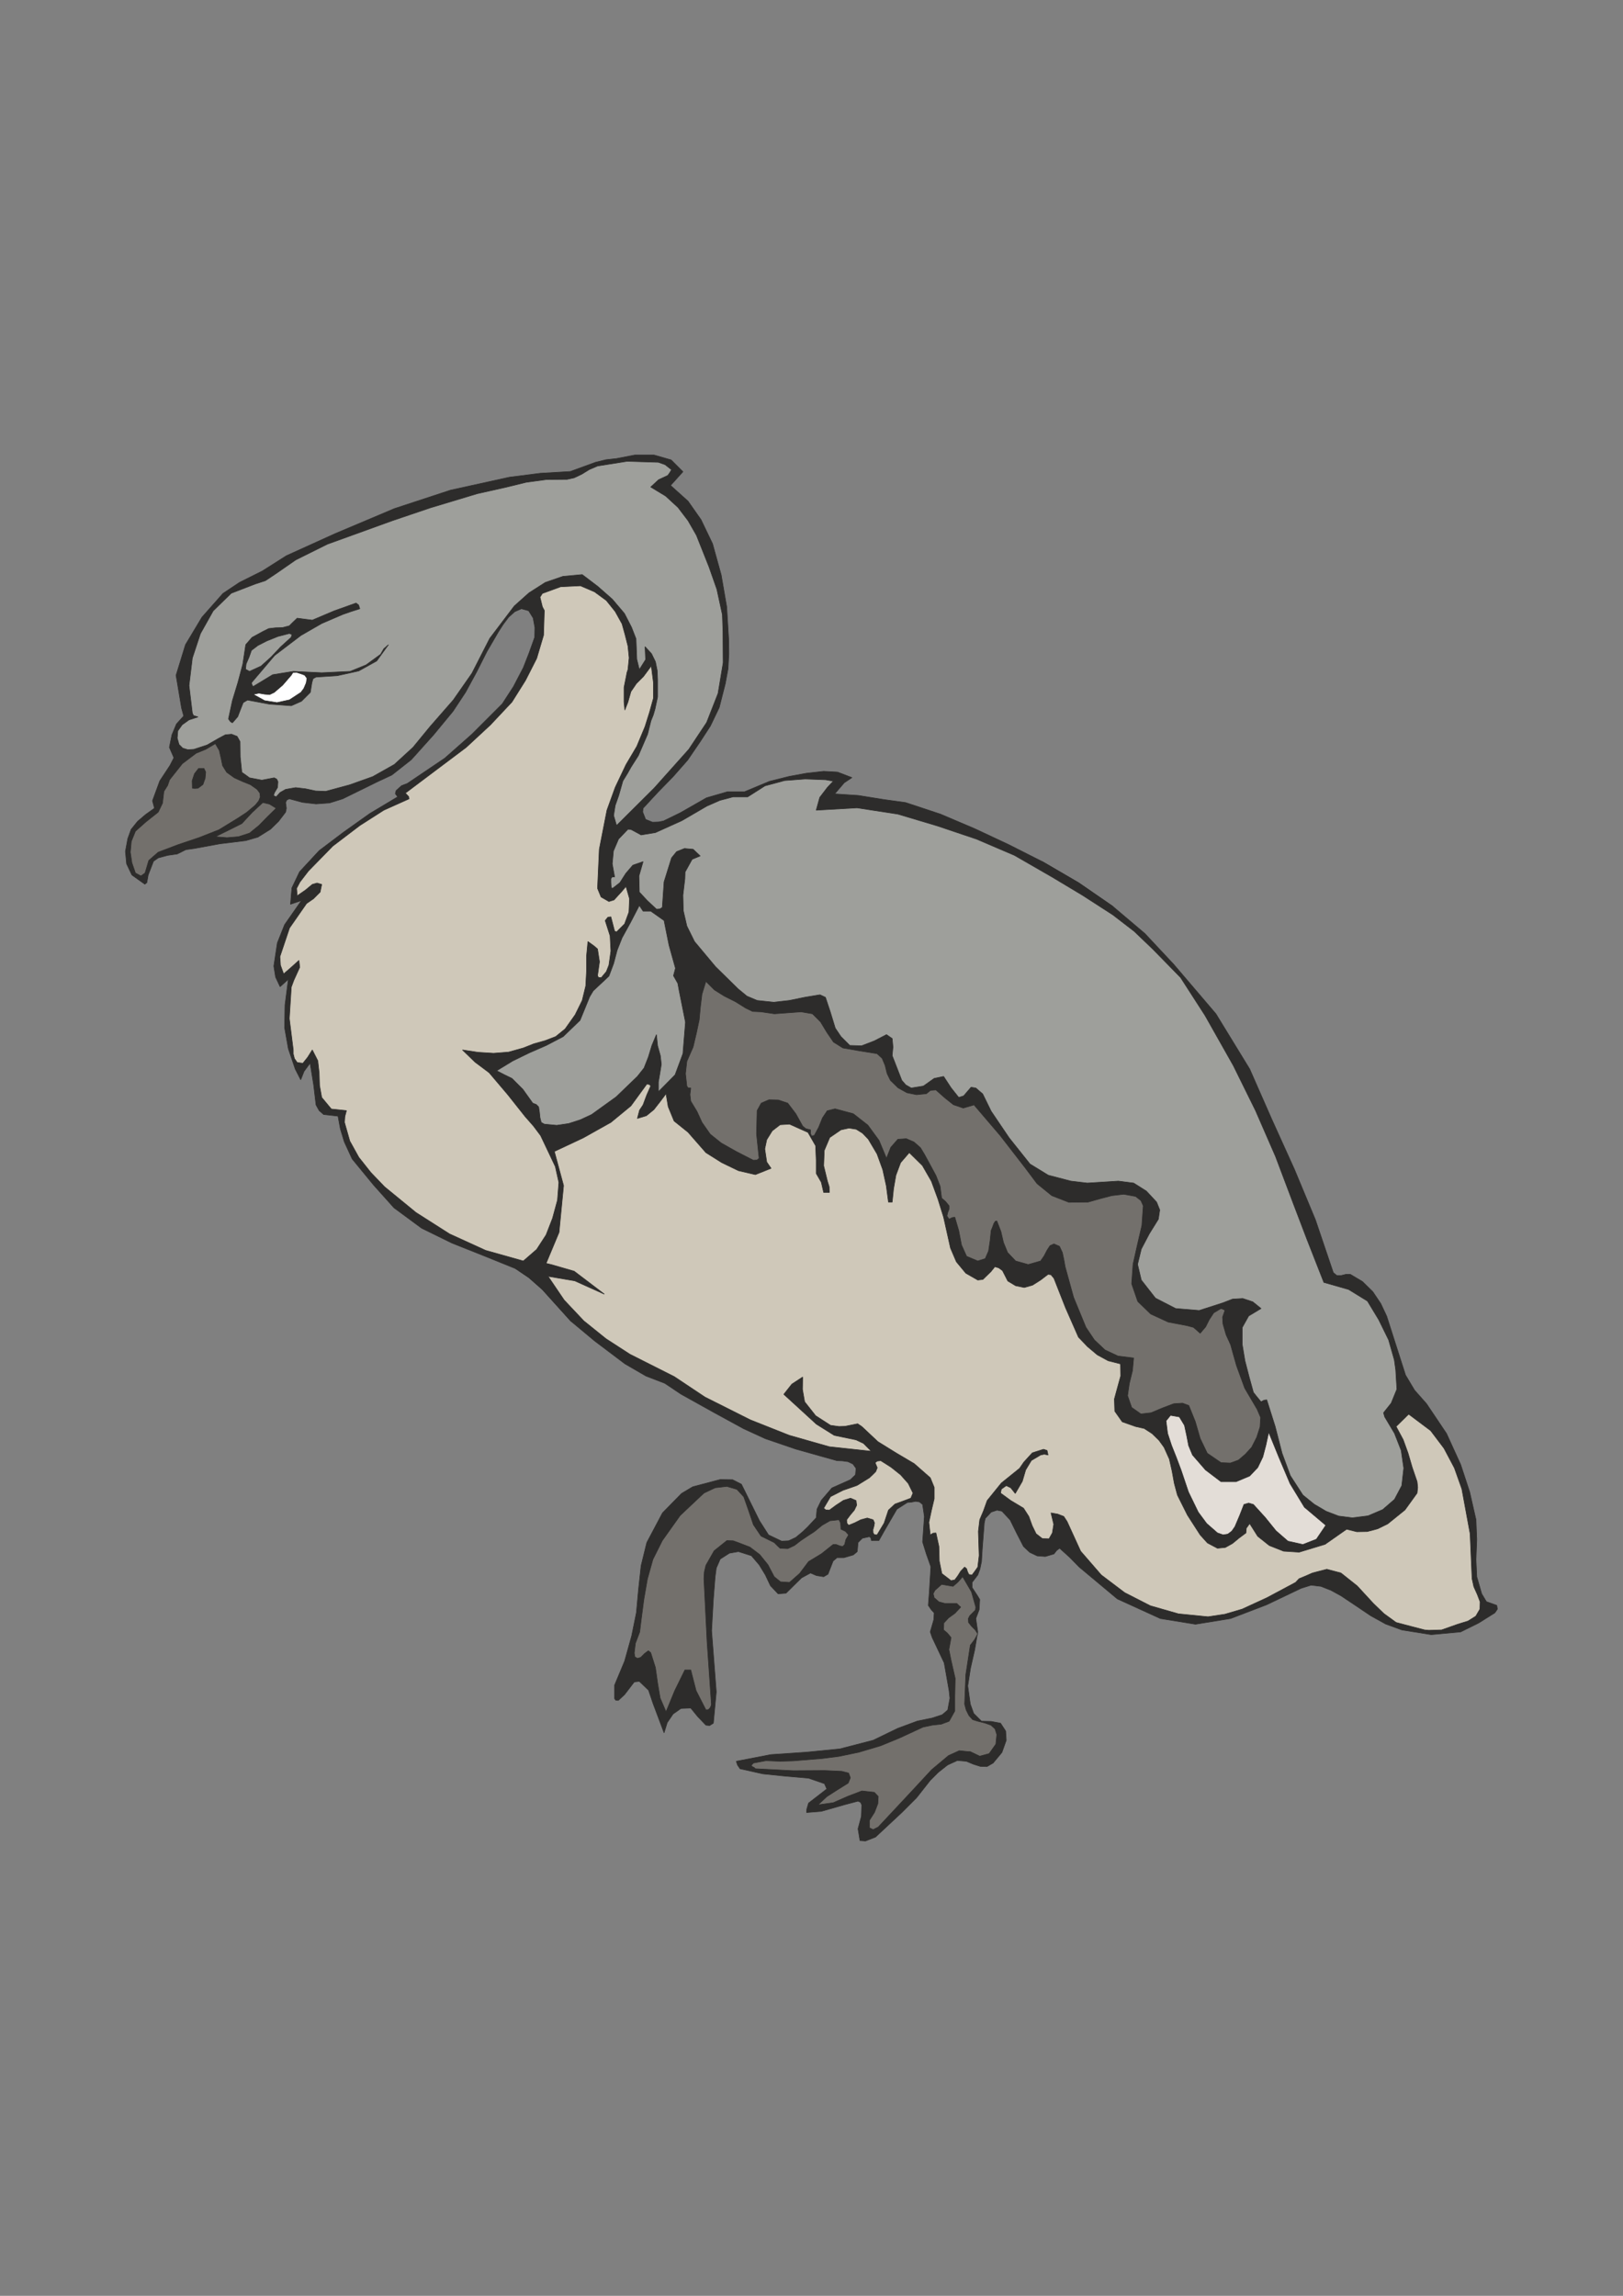 <?xml version="1.0" encoding="utf-8"?>
<!-- Created by UniConvertor 2.0rc4 (https://sk1project.net/) -->
<svg xmlns="http://www.w3.org/2000/svg" height="841.89pt" viewBox="0 0 595.276 841.89" width="595.276pt" version="1.1" xmlns:xlink="http://www.w3.org/1999/xlink" id="3a495c0f-f60f-11ea-bbe7-dcc15c148e23">

<rect x="0" y="0" width="595.276" height="841.89" fill="#808080" stroke="none"/>

<g>
	<g>
		<path style="stroke-linejoin:bevel;stroke:#2d2c2b;stroke-width:0.216;stroke-miterlimit:10.433;fill:#2d2c2b;" d="M 105.038,203.793 L 122.822,195.729 144.638,186.513 165.23,179.745 186.83,174.993 198.134,173.553 209.15,172.905 218.438,169.521 222.254,168.585 226.142,168.153 232.838,166.857 239.894,166.857 246.158,168.657 250.478,172.977 245.942,178.017 252.35,183.777 257.102,190.545 261.35,199.401 264.518,210.849 266.534,222.513 267.254,234.321 267.326,239.721 267.038,245.193 266.03,250.665 263.798,259.449 260.558,266.217 256.814,271.977 252.206,278.745 246.878,284.793 241.334,290.481 235.862,296.385 235.862,296.385 235.862,296.385 235.718,297.753 236.798,300.489 239.318,301.497 241.55,301.425 243.35,301.065 249.542,298.041 259.118,292.569 266.822,290.337 273.086,290.337 282.23,286.521 289.43,284.721 295.694,283.569 302.102,282.849 307.214,283.137 312.47,285.153 309.662,287.025 306.134,291.129 314.846,291.705 324.278,293.217 332.126,294.297 344.942,298.545 357.47,303.873 369.926,309.705 382.31,315.969 395.63,323.745 408.158,332.385 209.438,484.521 198.926,472.857 198.926,472.857 194.03,468.537 189.134,465.225 189.134,465.225 177.398,460.473 165.806,455.865 154.646,450.393 144.494,442.905 144.494,442.905 137.078,434.625 129.158,424.977 126.278,418.713 124.838,413.961 123.974,409.281 118.718,408.705 117.062,407.265 115.91,405.177 115.046,397.905 113.75,389.841 111.518,392.865 110.294,395.961 108.278,392.001 105.758,384.585 104.39,376.881 104.534,368.529 105.758,359.097 102.734,361.833 101.078,358.305 100.43,354.273 101.726,345.777 104.39,339.081 110.582,330.225 106.55,331.593 107.054,325.617 109.862,319.713 117.062,311.937 125.918,305.241 135.638,298.329 145.862,292.209 144.998,291.057 145.286,289.905 147.302,288.105 147.302,288.105 149.39,287.313 163.142,278.025 173.078,269.241 178.694,263.625 184.238,258.081 188.342,251.745 191.942,244.833 194.03,239.505 196.118,233.673 196.19,230.145 195.542,226.617 193.886,223.953 191.222,223.233 188.774,224.313 186.542,226.329 184.598,228.921 182.87,231.585 178.55,239.001 174.806,246.417 170.774,253.833 166.166,260.817 159.038,269.457 150.83,278.601 143.702,284.217 138.59,286.593 125.702,292.929 120.878,294.441 115.91,294.801 110.942,294.225 106.118,292.929 106.118,292.929 105.182,293.361 104.75,294.297 104.75,294.297 105.038,296.385 104.75,297.825 104.75,297.825 102.158,301.209 99.206,304.089 94.598,306.969 90.134,308.265 80.702,309.417 71.27,311.145 68.174,311.577 65.006,313.161 61.478,313.665 58.022,314.601 56.294,315.825 54.35,320.865 53.846,323.673 53.846,323.673 53.126,324.249 48.374,320.865 46.43,316.761 45.998,312.225 46.862,307.545 48.086,304.161 50.462,301.209 53.414,298.689 56.654,296.385 55.934,293.649 58.598,286.377 62.342,280.689 63.782,277.881 62.126,274.065 63.062,269.457 64.718,265.497 67.382,262.545 66.59,259.665 64.574,247.641 68.03,236.409 74.078,226.329 81.782,217.617 87.83,213.585 96.182,209.409 105.038,203.793 105.038,203.793 Z" />
		<path style="stroke-linejoin:bevel;stroke:#2d2c2b;stroke-width:0.216;stroke-miterlimit:10.433;fill:#2d2c2b;" d="M 382.31,315.969 L 382.31,315.969 395.63,323.745 408.158,332.385 419.894,342.321 430.478,353.625 430.478,353.625 445.958,371.769 458.342,392.001 458.342,392.001 466.478,410.505 474.758,428.793 482.462,447.297 489.014,466.665 490.31,467.745 491.894,467.745 493.622,467.313 495.278,467.313 499.742,469.977 503.486,473.649 506.438,478.041 508.598,482.649 512.054,493.449 515.51,504.249 518.822,509.793 523.214,514.761 530.558,525.705 535.742,537.081 539.054,547.161 541.358,557.313 541.646,564.585 541.358,571.929 541.358,571.929 541.646,578.193 543.446,584.457 545.174,587.337 548.99,588.705 548.99,588.705 549.206,590.073 548.27,591.441 542.294,595.185 535.742,598.425 524.942,599.433 514.142,597.705 508.238,595.545 502.766,592.521 497.438,588.921 491.822,585.177 488.15,583.161 484.478,581.721 480.878,581.289 477.206,582.441 464.534,588.489 451.358,593.529 438.47,595.617 425.582,593.529 409.814,586.329 395.846,574.665 392.318,571.065 388.646,567.753 387.566,568.545 386.558,569.841 383.39,570.777 380.438,570.561 377.702,569.265 375.398,567.105 372.878,562.209 370.502,557.385 367.478,554.145 365.678,553.785 363.518,554.505 361.358,556.809 360.998,558.537 360.278,567.969 359.99,572.649 359.414,575.385 358.622,577.545 356.534,580.281 356.534,582.153 358.478,585.105 359.342,586.545 359.126,590.289 357.902,593.529 358.262,595.977 358.622,598.425 357.47,605.121 355.958,611.745 354.95,618.225 355.886,624.921 355.886,624.921 357.11,628.305 359.99,631.185 363.518,631.257 366.974,631.905 368.846,634.785 369.062,638.169 367.478,642.633 364.238,646.521 362.006,647.817 359.558,647.745 357.038,646.953 354.446,645.873 354.446,645.873 351.134,645.585 347.534,647.241 344.078,649.977 341.198,652.857 336.158,659.265 330.758,664.665 321.11,673.665 317.438,675.105 315.422,674.961 314.702,670.641 315.926,666.105 316.07,661.857 316.07,661.857 315.638,660.921 314.702,660.489 314.702,660.489 309.806,661.785 301.238,664.233 295.838,664.665 295.91,663.441 296.558,661.209 303.254,656.025 302.39,654.081 296.558,652.065 288.206,651.345 279.782,650.481 271.43,648.609 270.494,647.241 270.062,645.873 282.734,643.425 295.478,642.561 308.006,641.337 320.246,638.169 329.318,633.777 336.518,631.113 341.846,630.033 345.59,628.809 347.606,627.081 348.398,622.761 348.11,620.025 348.11,620.025 346.31,609.801 341.918,600.513 341.918,600.513 341.198,598.425 342.494,593.961 342.638,591.441 342.638,591.441 341.558,590.289 340.478,588.705 340.478,588.705 340.838,584.025 341.414,574.521 339.758,569.841 338.39,565.449 339.038,556.089 338.39,551.697 338.39,551.697 337.238,550.761 335.798,550.545 334.358,550.833 332.774,550.977 332.774,550.977 328.958,553.425 324.566,560.985 322.334,564.945 320.966,564.945 319.598,564.945 319.454,564.009 318.878,563.505 318.878,563.505 316.286,564.081 314.702,565.665 314.414,568.977 312.974,570.201 309.518,571.209 306.998,571.209 305.558,572.433 303.686,577.257 302.102,578.193 299.438,577.761 297.278,576.825 293.966,578.625 288.278,584.241 285.398,584.457 282.59,581.505 280.718,577.545 278.486,573.873 275.606,570.489 270.854,568.977 267.542,569.553 264.158,571.713 262.718,575.025 262.286,578.265 261.638,586.545 260.99,597.993 262.718,620.457 261.638,631.905 261.638,631.905 260.27,632.769 258.902,632.625 258.902,632.625 255.878,629.457 253.358,626.361 249.758,626.505 246.878,628.521 244.718,631.689 243.566,635.433 239.534,624.705 237.878,619.809 234.494,616.569 232.622,616.785 229.094,621.393 226.79,623.553 226.79,623.553 225.854,623.481 225.422,622.905 225.422,622.905 225.422,617.937 229.094,609.153 231.686,599.865 233.414,591.369 234.206,582.729 235.142,574.161 237.23,565.665 242.99,554.793 249.974,547.665 254.078,545.217 264.158,542.553 268.694,542.625 271.934,544.281 278.558,557.673 281.87,562.857 286.694,565.161 289.286,565.017 291.878,563.793 294.398,561.705 296.198,559.977 299.366,556.593 299.654,553.425 301.238,550.185 305.126,545.649 311.894,542.625 313.766,540.825 313.982,538.449 312.83,536.865 311.03,536.001 308.87,535.713 306.998,535.641 301.598,534.129 291.878,531.393 280.718,527.577 272.726,523.905 261.782,517.929 249.758,511.233 243.854,507.273 236.942,504.609 229.238,500.145 218.078,491.721 209.438,484.521 198.926,472.857 194.03,468.537 189.134,465.225 382.31,315.969 382.31,315.969 Z" />
		<path style="stroke-linejoin:bevel;stroke:#2d2c2b;stroke-width:0.216;stroke-miterlimit:10.433;fill:#9e9f9b;" d="M 120.086,199.545 L 108.494,205.305 101.222,210.345 97.334,212.937 93.59,214.161 84.806,217.545 78.182,224.025 73.502,232.377 70.55,241.305 69.326,251.385 70.55,261.537 70.55,261.537 70.982,262.401 72.638,262.905 72.638,262.905 72.638,262.905 69.326,263.985 66.806,265.785 65.222,268.017 65.006,270.681 65.654,272.985 67.022,274.353 68.894,274.929 71.126,274.785 75.95,273.201 80.342,270.681 80.342,270.681 82.646,269.457 84.95,269.241 86.966,270.033 88.046,271.977 88.118,277.593 88.694,283.209 90.134,284.217 91.502,285.225 91.502,285.225 96.038,286.089 100.574,285.225 100.574,285.225 101.51,285.729 101.942,286.665 101.942,286.665 101.798,288.753 100.574,290.841 100.574,290.841 100.358,291.777 101.294,292.209 101.294,292.209 102.734,290.625 104.75,289.473 104.75,289.473 108.422,288.825 112.094,289.257 115.766,290.049 119.438,290.193 119.438,290.193 128.222,287.817 136.718,284.793 144.638,280.329 151.478,274.065 157.742,266.433 166.238,256.713 173.078,246.921 173.078,246.921 179.63,234.105 188.63,222.225 194.03,217.401 200.006,213.585 206.486,211.353 213.542,210.705 213.542,210.705 219.23,215.025 224.558,219.705 229.022,224.961 231.614,230.001 233.27,234.249 233.414,237.921 233.558,241.737 234.494,245.553 234.494,245.553 236.798,241.881 236.582,237.129 236.582,237.129 238.958,239.721 240.398,242.673 241.046,245.913 241.19,249.297 241.19,255.561 240.254,259.953 239.606,262.185 238.742,264.345 237.518,269.241 234.134,277.089 231.47,281.265 230.174,283.569 228.446,286.377 226.934,291.705 225.638,295.377 225.062,299.049 226.142,302.721 226.142,302.721 239.894,289.041 252.638,274.785 259.19,264.921 263.366,254.265 265.238,243.033 265.166,231.585 265.166,231.585 264.95,225.393 262.934,216.105 260.054,207.897 255.446,196.305 252.35,190.905 248.678,186.081 244.142,181.905 238.67,178.593 238.67,178.593 241.55,175.929 244.934,174.345 244.934,174.345 245.654,173.337 246.302,172.257 246.302,172.257 243.926,170.385 241.478,169.521 241.478,169.521 230.03,169.161 219.158,170.889 219.158,170.889 216.134,172.185 213.326,173.913 210.59,175.209 207.998,175.785 207.998,175.785 200.366,175.857 192.95,176.865 185.606,178.665 175.022,181.041 157.814,186.225 143.99,190.905 120.086,199.545 120.086,199.545 Z" />
		<path style="stroke-linejoin:bevel;stroke:#2d2c2b;stroke-width:0.216;stroke-miterlimit:10.433;fill:#73706c;" d="M 62.198,285.945 L 61.478,288.033 60.11,290.193 60.11,290.193 59.606,294.513 58.022,297.825 58.022,297.825 53.558,301.353 49.67,304.809 49.67,304.809 48.158,308.553 47.798,312.513 48.374,316.401 49.67,320.145 49.67,320.145 51.686,321.225 53.198,320.145 53.198,320.145 54.566,315.537 58.022,312.513 58.022,312.513 65.438,309.705 72.926,307.185 80.27,304.305 87.326,299.985 87.326,299.985 90.494,297.897 93.662,295.233 94.886,293.721 95.462,292.281 95.318,290.841 94.31,289.473 94.31,289.473 91.862,287.745 88.982,286.593 85.958,285.225 83.15,283.209 83.15,283.209 81.638,280.761 81.062,277.953 80.414,275.145 78.974,272.697 78.974,272.697 75.446,274.785 71.918,276.225 71.918,276.225 66.878,280.041 62.198,285.945 62.198,285.945 Z" />
		<path style="stroke-linejoin:bevel;stroke:#2d2c2b;stroke-width:0.216;stroke-miterlimit:10.433;fill:#73706c;" d="M 94.958,302.721 L 98.054,299.553 101.294,296.385 101.294,296.385 98.846,294.873 96.398,294.297 96.398,294.297 92.51,297.897 88.694,302.001 88.694,302.001 83.798,304.449 78.974,306.825 78.974,306.825 83.222,307.185 87.47,306.825 91.502,305.529 94.958,302.721 94.958,302.721 Z" />
		<path style="stroke-linejoin:bevel;stroke:#2d2c2b;stroke-width:0.216;stroke-miterlimit:10.433;fill:#cfc8b9;" d="M 179.846,265.857 L 170.99,274.065 148.67,290.841 149.894,292.137 150.038,292.929 150.038,292.929 140.75,297.105 131.966,302.721 122.03,310.281 113.102,319.425 110.006,323.457 108.782,325.761 108.998,328.497 112.022,326.409 114.542,324.321 116.27,323.817 117.998,324.321 117.422,327.129 114.974,329.577 112.454,331.305 106.19,340.305 102.662,350.817 102.878,353.985 104.03,357.153 106.838,354.705 109.646,352.185 109.934,354.705 107.774,359.457 106.838,361.977 106.118,373.497 107.558,385.017 107.558,386.457 107.99,388.185 108.998,389.625 111.086,389.913 112.814,387.753 114.542,385.017 116.558,388.977 117.062,393.441 117.206,398.049 117.998,402.441 121.526,406.689 127.07,407.265 126.494,409.425 126.35,411.585 128.294,418.425 131.606,424.401 135.998,429.945 141.038,435.201 152.558,444.633 164.87,452.481 178.118,458.529 191.942,462.417 196.838,458.169 200.294,452.841 202.67,446.721 204.47,440.097 204.974,433.617 203.678,427.785 198.278,416.409 195.686,412.953 192.59,409.425 186.254,401.433 179.414,393.369 174.23,389.481 169.622,385.017 175.31,385.881 180.998,386.241 186.542,385.809 191.942,384.297 195.758,382.785 199.862,381.633 203.822,380.121 207.278,377.313 210.95,372.129 213.542,366.873 214.838,361.545 215.126,356.073 215.126,350.601 215.63,345.273 217.934,346.929 219.158,348.009 219.878,352.689 219.158,357.801 219.158,357.801 219.518,358.449 220.526,358.521 222.398,356.289 223.334,353.913 223.694,351.393 224.054,348.729 223.766,343.185 221.966,337.569 222.974,336.345 224.054,336.201 224.054,336.201 225.422,341.457 226.142,341.745 229.094,338.793 230.678,334.473 230.894,329.577 229.598,325.041 228.158,326.769 225.206,330.009 223.334,330.585 220.454,328.929 219.158,325.761 219.806,311.433 222.614,297.105 225.638,288.753 229.598,280.401 233.558,273.705 236.582,266.433 238.238,261.177 239.678,255.993 239.678,250.449 238.886,244.185 236.006,248.073 233.414,250.665 231.398,253.617 230.318,257.433 229.166,260.385 228.878,257.433 228.878,252.105 229.67,248.145 229.958,246.633 230.318,245.553 230.75,241.233 230.318,236.913 229.238,232.665 228.158,228.777 225.638,224.241 222.398,220.209 218.078,217.041 212.894,214.809 205.622,215.169 198.926,217.617 198.926,217.617 198.062,218.985 198.926,222.513 199.646,223.881 199.646,223.881 199.358,232.953 196.838,241.449 192.734,249.513 187.766,257.433 179.846,265.857 179.846,265.857 Z" />
		<path style="stroke-linejoin:bevel;stroke:#2d2c2b;stroke-width:0.216;stroke-miterlimit:10.433;fill:#9e9f9b;" d="M 195.398,404.529 L 196.694,405.033 197.558,405.897 197.558,405.897 197.846,407.769 198.062,409.857 198.494,411.585 199.646,412.233 199.646,412.233 204.182,412.665 208.574,412.017 212.822,410.649 216.998,408.705 225.998,402.225 233.774,394.737 236.222,391.641 237.806,387.609 239.102,383.361 240.758,379.401 241.19,383.505 242.198,387.105 242.198,387.105 242.558,390.273 242.054,393.441 241.478,396.825 241.478,400.353 247.598,394.161 250.478,386.385 251.414,374.865 249.11,363.345 248.606,360.609 247.022,357.801 247.742,355.065 245.366,346.569 243.566,337.569 241.838,336.345 238.67,334.113 235.862,334.113 234.494,332.025 231.326,338.145 228.158,343.905 226.358,348.441 225.062,353.337 223.334,357.945 219.806,361.257 217.574,363.345 216.278,365.505 212.75,374.145 206.558,380.121 200.366,383.361 194.102,386.097 188.054,389.049 182.15,392.649 184.958,394.089 187.766,395.457 191.798,399.489 195.398,404.529 195.398,404.529 Z" />
		<path style="stroke-linejoin:bevel;stroke:#2d2c2b;stroke-width:0.216;stroke-miterlimit:10.433;fill:#cfc8b9;" d="M 205.046,451.905 L 200.294,463.281 202.382,463.785 202.382,463.785 210.59,466.161 221.678,474.585 210.806,469.689 201.014,468.033 206.918,476.745 214.118,484.377 222.254,490.929 231.038,496.617 247.31,504.825 258.542,512.313 275.174,520.665 289.502,526.353 304.19,530.529 319.598,532.185 316.718,529.305 313.982,528.009 305.99,526.353 299.438,522.249 293.462,516.777 287.486,511.305 290.438,507.561 294.398,504.969 294.326,509.505 295.118,514.041 299.15,519.153 304.622,522.681 307.718,523.113 307.718,523.113 309.95,523.041 314.558,522.105 316.07,523.113 321.974,528.657 328.598,532.761 335.294,536.721 341.198,541.905 342.638,545.433 342.638,549.609 341.63,553.857 340.694,558.249 341.198,562.857 341.198,562.857 342.278,562.209 343.286,562.137 343.286,562.137 344.366,567.105 344.51,572.433 345.446,577.041 348.83,579.633 348.83,579.633 350.198,579.345 351.278,577.905 352.358,576.177 353.798,574.665 353.798,574.665 354.518,575.241 354.878,576.393 355.382,577.401 356.534,577.545 356.534,577.545 357.614,576.105 358.622,574.665 358.622,574.665 359.126,570.417 358.982,566.025 358.838,561.561 359.342,557.313 360.71,554.073 362.078,550.257 367.262,543.849 373.958,538.449 375.542,536.145 378.638,532.761 382.742,531.465 384.038,531.897 384.398,533.553 383.03,533.265 381.662,533.553 378.278,535.569 376.19,539.025 374.966,543.201 372.374,547.665 370.718,545.577 369.062,544.785 367.262,546.081 366.974,547.521 370.718,550.257 375.398,553.065 377.342,556.089 378.566,559.473 380.006,562.425 382.31,564.225 382.31,564.225 384.758,564.297 385.982,562.137 386.486,558.969 385.478,554.793 387.926,555.225 390.158,556.089 391.382,557.961 396.35,568.833 403.91,577.545 412.478,584.025 421.91,588.849 432.206,591.801 443.078,592.881 449.27,591.945 455.606,590.073 464.678,585.897 475.19,580.281 476.486,578.913 476.486,578.913 478.934,577.905 481.382,576.825 486.638,575.457 491.822,576.825 497.798,581.577 503.702,587.985 507.59,591.729 512.054,594.969 517.238,596.337 522.494,597.705 522.494,597.705 524.078,597.849 528.758,597.705 534.662,595.617 538.406,594.465 541.286,592.665 542.798,590.073 542.87,587.409 541.862,584.745 540.566,581.865 539.918,578.913 539.198,562.425 536.174,546.009 533.438,538.305 529.622,531.105 524.726,524.625 516.662,518.577 512.054,523.113 514.646,527.937 516.446,532.905 517.958,538.089 519.758,543.345 519.758,543.345 519.974,545.433 519.758,547.521 515.294,553.713 508.958,558.825 505.286,560.625 501.47,561.633 497.654,561.705 493.91,560.769 485.99,566.313 476.486,569.193 470.798,568.833 465.542,566.745 461.294,563.361 458.342,558.681 457.118,560.409 456.974,562.137 456.974,562.137 454.454,564.009 452.006,566.025 449.414,567.465 446.534,567.753 442.862,565.809 440.198,562.857 435.518,555.585 431.846,548.241 430.694,543.921 429.902,539.529 428.894,535.065 426.95,530.745 425.078,528.153 422.558,525.705 419.678,523.833 416.51,523.113 411.614,521.385 408.878,517.497 408.734,513.033 409.886,508.785 411.038,504.609 410.966,500.145 406.43,498.993 402.47,496.833 398.87,493.809 395.558,490.353 390.806,479.553 386.558,468.753 386.558,468.753 385.478,467.457 384.398,467.313 384.398,467.313 381.662,469.401 378.71,471.273 375.686,472.137 372.518,471.489 369.638,469.761 367.694,465.945 366.326,464.937 364.886,464.505 363.446,466.305 360.494,469.185 358.622,469.401 354.23,466.881 350.774,462.705 348.614,457.665 346.094,446.361 346.094,446.361 344.006,439.665 341.63,433.185 338.318,427.425 333.494,422.673 330.326,426.345 328.598,430.953 327.734,435.921 327.23,440.817 325.862,440.817 325.07,434.841 323.774,428.937 323.774,428.937 321.686,423.177 318.446,417.705 316.358,415.545 314.054,414.105 311.39,413.673 308.438,414.321 304.334,417.129 302.318,421.881 302.102,427.497 303.47,433.113 303.47,433.113 304.118,435.201 304.19,437.289 302.102,437.289 301.238,433.545 299.366,430.305 299.366,427.857 299.366,425.481 299.366,425.481 299.15,420.153 296.342,415.257 289.574,412.233 286.118,412.449 283.238,414.681 281.222,417.921 280.502,421.305 280.502,421.305 280.862,423.753 281.222,426.129 281.222,426.129 282.806,428.433 277.046,430.737 270.854,429.297 264.734,426.345 258.902,422.673 252.35,415.185 247.238,411.081 245.078,405.825 244.286,401.073 242.126,403.953 239.822,406.905 237.086,409.137 233.774,410.145 234.566,407.121 235.862,405.177 235.862,405.177 237.23,401.505 238.67,398.265 238.67,398.265 238.238,397.689 237.23,397.545 231.398,405.537 224.054,411.585 213.902,417.273 203.318,422.241 206.702,434.769 205.046,451.905 205.046,451.905 Z" />
		<path style="stroke-linejoin:bevel;stroke:#2d2c2b;stroke-width:0.216;stroke-miterlimit:10.433;fill:#cfc8b9;" d="M 318.878,541.905 L 314.342,544.713 309.158,546.513 304.622,548.817 302.102,553.065 302.102,553.065 302.894,553.713 304.19,553.785 304.19,553.785 306.638,551.985 309.374,550.185 311.966,549.393 313.982,550.257 313.982,550.257 314.198,551.985 313.334,553.785 311.822,555.585 310.526,557.313 310.526,557.313 310.598,558.537 311.246,559.329 311.246,559.329 313.406,558.465 315.71,557.313 318.086,556.665 320.246,557.313 320.246,557.313 320.75,558.465 320.534,559.689 320.174,560.985 320.246,562.137 320.246,562.137 320.678,562.785 321.686,562.857 321.686,562.857 324.278,558.537 325.862,553.785 325.862,553.785 328.238,551.553 331.406,550.401 334.07,549.393 334.862,547.521 334.862,547.521 333.134,543.993 330.326,540.825 326.798,538.017 323.054,535.641 323.054,535.641 321.758,535.785 320.966,536.361 320.966,536.361 321.758,538.233 321.182,539.673 320.03,540.825 318.878,541.905 318.878,541.905 Z" />
		<path style="stroke-linejoin:bevel;stroke:#2d2c2b;stroke-width:0.216;stroke-miterlimit:10.433;fill:#73706c;" d="M 295.838,563.505 L 293.606,565.017 291.374,566.745 288.926,567.897 286.118,567.753 286.118,567.753 285.038,566.745 283.958,565.665 283.958,565.665 279.134,563.289 276.326,559.113 274.598,554.001 272.798,548.889 272.798,548.889 270.278,546.153 266.606,545.073 262.286,545.577 258.182,547.521 258.182,547.521 249.47,555.729 242.918,564.945 242.918,564.945 239.462,571.857 237.446,579.057 236.15,586.545 235.142,594.249 235.142,594.249 234.638,598.425 233.054,602.601 233.054,602.601 232.838,604.329 232.622,606.201 232.838,607.569 233.774,608.145 233.774,608.145 234.998,607.785 236.438,606.345 237.806,605.337 238.67,606.057 238.67,606.057 240.398,611.529 241.19,617.145 242.126,622.689 244.286,627.729 244.286,627.729 247.454,620.025 251.198,612.393 251.198,612.393 252.566,612.393 253.358,612.393 253.358,612.393 255.302,619.953 258.902,627.009 258.902,627.009 259.838,626.937 260.486,626.217 260.846,625.425 260.918,624.921 260.918,624.921 259.334,601.953 258.182,578.913 258.182,578.913 258.326,576.465 258.902,574.017 258.902,574.017 261.926,568.689 266.606,564.945 266.606,564.945 268.91,565.017 270.71,565.665 270.71,565.665 275.03,567.321 278.63,570.057 281.654,573.801 283.958,578.193 283.958,578.193 286.262,580.065 289.574,580.281 289.574,580.281 293.318,576.969 296.558,572.649 296.558,572.649 301.31,569.769 305.558,566.385 305.558,566.385 306.71,566.385 308.006,566.889 309.086,567.105 309.806,566.385 309.806,566.385 310.238,564.585 311.246,562.857 311.246,562.857 310.094,561.561 308.438,560.769 308.438,560.769 308.294,558.465 307.718,557.313 307.718,557.313 304.406,557.673 301.526,559.329 298.718,561.633 295.838,563.505 295.838,563.505 Z" />
		<path style="stroke-linejoin:bevel;stroke:#2d2c2b;stroke-width:0.216;stroke-miterlimit:10.433;fill:#73706c;" d="M 350.918,587.985 L 351.638,588.705 352.358,589.353 352.358,589.353 350.27,591.585 347.894,593.313 346.166,595.185 346.094,597.705 346.094,597.705 347.462,598.857 348.83,600.513 348.83,600.513 348.038,604.905 348.83,608.865 350.342,615.489 350.198,622.185 350.198,622.185 350.198,627.441 348.11,631.185 345.23,632.265 341.918,632.625 338.534,633.345 335.582,634.713 335.582,634.713 329.822,637.377 322.982,640.185 314.99,642.561 307.718,644.073 301.526,644.865 290.87,645.729 286.118,645.873 286.118,645.873 280.934,645.657 276.326,646.521 276.326,646.521 275.534,647.385 275.894,647.817 276.614,648.177 277.046,648.609 277.046,648.609 283.958,648.969 290.942,649.329 290.942,649.329 302.462,649.257 308.726,649.545 311.246,650.193 311.894,651.921 311.102,653.865 307.07,656.385 303.254,658.833 300.014,661.857 305.63,661.065 311.03,658.689 316.142,656.745 320.678,657.249 322.118,658.761 321.974,661.425 320.75,664.593 318.878,667.545 318.878,667.545 318.878,668.913 318.878,670.281 320.246,670.929 322.118,669.993 334.43,656.817 341.702,648.969 347.894,643.785 351.854,641.985 355.31,642.345 355.886,642.345 355.886,642.345 359.342,644.001 362.798,643.065 365.246,639.609 365.606,636.081 365.606,636.081 364.958,633.993 363.446,632.625 361.214,631.833 358.622,631.185 358.622,631.185 356.75,630.609 355.382,629.097 354.374,627.081 353.798,624.921 353.798,624.921 354.23,614.121 355.886,603.321 355.886,603.321 357.47,601.233 358.622,599.145 358.622,599.145 357.686,597.705 356.318,596.337 355.238,594.969 355.166,593.529 355.166,593.529 355.67,592.521 356.75,591.441 357.758,590.433 357.902,589.353 357.902,589.353 356.318,583.737 353.078,578.193 353.078,578.193 351.278,580.209 349.55,581.721 349.55,581.721 347.462,581.361 345.374,581.001 345.374,581.001 344.15,582.081 342.926,583.161 342.278,584.385 342.638,585.897 342.638,585.897 344.366,587.409 346.526,587.985 348.758,587.985 350.918,587.985 350.918,587.985 Z" />
		<path style="stroke-linejoin:bevel;stroke:#2d2c2b;stroke-width:0.216;stroke-miterlimit:10.433;fill:#73706c;" d="M 415.07,516.129 L 418.454,518.505 422.198,518.073 426.302,516.345 430.478,514.761 430.478,514.761 433.718,514.545 436.022,515.409 436.022,515.409 438.398,521.313 440.198,527.505 442.79,532.905 447.83,536.361 447.83,536.361 451.286,536.505 454.238,535.425 456.758,533.265 459.062,530.745 459.062,530.745 460.934,527.073 462.158,523.257 462.374,519.801 461.078,516.777 461.078,516.777 456.542,509.073 453.518,500.793 453.518,500.793 452.438,496.977 451.358,493.089 451.358,493.089 449.702,489.489 448.55,485.457 448.55,485.457 448.406,483.009 449.27,480.561 449.27,480.561 448.838,480.201 447.83,479.841 447.83,479.841 445.166,481.425 443.51,483.945 442.214,486.537 440.198,488.913 440.198,488.913 437.75,486.753 435.302,486.105 435.302,486.105 428.462,484.809 422.054,481.857 417.302,477.249 415.07,470.769 415.07,470.769 415.574,463.569 417.158,456.513 418.814,449.385 419.318,442.185 419.318,442.185 418.454,440.241 416.51,438.729 416.51,438.729 412.19,437.937 407.798,438.441 403.406,439.593 399.086,440.817 399.086,440.817 392.03,440.889 385.766,438.441 380.366,434.049 376.046,428.289 376.046,428.289 366.902,416.481 357.254,405.177 357.254,405.177 353.294,406.329 349.694,405.105 346.454,402.513 343.286,399.705 343.286,399.705 341.27,399.849 339.758,401.073 339.758,401.073 336.158,401.433 332.63,400.713 329.39,398.913 326.582,396.177 326.582,396.177 325.358,393.657 324.638,390.705 323.558,388.113 321.686,386.385 321.686,386.385 315.35,385.377 309.158,384.297 309.158,384.297 305.702,382.137 303.254,378.537 300.95,374.721 297.998,371.769 297.998,371.769 293.822,371.049 288.998,371.409 284.03,371.769 279.134,371.049 279.134,371.049 276.038,370.905 273.518,369.681 273.518,369.681 269.702,367.305 265.67,365.289 261.998,362.985 258.902,359.889 258.902,359.889 257.462,364.569 256.886,369.321 256.454,374.001 255.446,378.753 255.446,378.753 254.222,383.937 251.918,389.193 251.918,389.193 251.414,393.729 251.918,398.265 251.918,398.265 252.35,398.913 253.358,398.985 253.358,398.985 253.07,401.433 253.358,403.809 253.358,403.809 255.662,407.625 257.462,411.585 257.462,411.585 260.486,415.905 264.518,419.145 264.518,419.145 270.134,422.313 276.326,425.481 276.326,425.481 277.622,425.409 278.414,424.761 278.414,424.761 277.478,415.833 277.694,407.265 277.694,407.265 279.206,404.529 282.014,403.305 285.47,403.377 288.926,404.529 288.926,404.529 291.878,408.417 294.398,412.953 294.398,412.953 295.55,413.889 297.278,414.321 297.278,414.321 297.278,415.041 297.278,415.689 297.278,415.689 297.638,416.553 298.646,416.409 298.646,416.409 300.302,413.313 301.67,409.929 303.398,407.337 306.278,406.617 306.278,406.617 312.974,408.417 318.302,412.593 322.406,418.209 325.142,424.761 325.142,424.761 326.726,420.729 329.318,417.777 329.318,417.777 332.414,417.561 335.222,418.785 337.598,420.873 339.11,423.393 339.11,423.393 341.27,427.353 343.286,431.097 344.798,434.985 345.374,439.377 345.374,439.377 346.742,440.529 348.11,442.185 348.11,442.185 348.11,443.337 347.606,444.633 347.318,445.929 348.11,447.081 348.11,447.081 349.19,446.505 350.198,446.361 350.198,446.361 351.638,451.257 352.646,456.513 354.518,460.689 358.622,462.417 358.622,462.417 361.358,461.553 362.582,458.745 363.158,454.857 363.518,451.257 363.518,451.257 364.022,450.033 364.526,448.665 365.03,447.873 365.606,447.729 365.606,447.729 367.118,451.617 368.054,455.649 369.566,459.321 372.518,462.417 372.518,462.417 377.126,463.713 381.662,462.417 381.662,462.417 382.958,460.545 384.038,458.457 385.118,456.801 386.558,456.153 386.558,456.153 388.574,457.017 389.654,459.321 390.23,462.057 390.662,464.505 390.662,464.505 393.758,475.737 398.294,486.753 401.39,491.361 405.278,495.033 410.03,497.265 415.79,497.985 415.79,497.985 415.358,502.665 414.206,507.345 413.558,511.809 415.07,516.129 415.07,516.129 Z" />
		<path style="stroke-linejoin:bevel;stroke:#2d2c2b;stroke-width:0.216;stroke-miterlimit:10.433;fill:#e3ddd7;" d="M 439.478,554.505 L 442.574,558.681 446.534,562.137 446.534,562.137 448.622,562.857 450.35,562.569 451.79,561.489 452.942,559.833 454.742,555.585 456.254,551.697 456.254,551.697 457.982,551.193 459.71,551.697 459.71,551.697 464.03,556.449 467.99,561.345 472.382,565.161 477.854,566.385 477.854,566.385 482.822,564.441 486.278,559.329 486.278,559.329 478.43,552.705 473.174,544.065 469.142,534.561 465.326,525.201 465.326,525.201 464.318,529.881 463.166,534.273 461.294,538.161 458.342,541.257 458.342,541.257 453.374,543.345 447.83,543.345 447.83,543.345 442.142,539.025 437.39,533.553 437.39,533.553 435.95,530.097 435.23,526.353 434.438,522.681 432.566,519.585 432.566,519.585 429.326,519.009 427.67,521.025 427.67,521.025 428.246,525.633 429.686,530.025 431.486,534.561 433.214,539.169 433.214,539.169 435.878,547.089 439.478,554.505 439.478,554.505 Z" />
		<path style="stroke-linejoin:bevel;stroke:#2d2c2b;stroke-width:0.216;stroke-miterlimit:10.433;fill:#9e9f9b;" d="M 473.246,541.113 L 477.854,548.241 482.03,551.625 486.422,554.217 490.958,555.945 495.998,556.593 501.758,555.873 507.158,553.569 511.478,549.825 514.142,544.785 514.862,538.377 513.926,531.897 511.478,525.633 507.878,519.585 507.878,519.585 507.446,518.073 510.254,514.545 512.342,509.433 511.91,502.305 511.406,498.705 509.318,491.361 505.718,484.017 501.542,477.105 494.63,472.857 485.558,470.265 479.366,454.497 474.398,441.465 467.846,424.113 460.502,407.265 452.366,390.777 441.998,372.417 432.998,358.449 422.774,348.009 416.006,341.529 408.158,335.481 396.998,328.281 385.838,321.585 372.086,313.665 358.118,307.689 343.79,302.865 329.318,298.545 314.342,296.241 299.366,297.105 300.662,292.425 303.47,288.753 305.63,286.449 302.822,285.945 295.334,285.657 287.774,286.233 280.574,288.177 274.238,292.209 268.91,292.209 264.014,293.505 259.262,295.593 250.118,300.921 240.398,305.313 235.142,306.177 232.766,304.881 231.398,304.161 230.318,304.089 226.862,307.689 224.99,312.081 224.558,316.761 225.422,321.585 225.422,321.585 224.486,321.585 224.054,322.233 224.054,322.233 224.054,323.457 224.126,324.825 224.27,325.617 224.702,325.761 224.702,325.761 227.366,323.673 229.526,320.289 232.118,317.265 235.862,315.969 234.35,321.225 234.494,327.129 237.374,330.225 240.758,333.393 242.054,333.321 242.918,332.745 243.566,323.385 246.302,314.601 248.174,312.297 251.054,311.145 254.222,311.433 256.814,313.881 253.862,315.105 251.27,319.785 251.198,322.233 251.198,322.233 250.478,328.281 250.622,333.969 251.918,339.585 254.726,345.273 262.43,354.489 270.71,362.625 273.95,365.289 277.694,366.873 283.742,367.521 289.502,366.873 295.118,365.721 300.734,364.785 302.75,365.721 304.478,370.905 306.35,377.025 308.438,380.121 311.678,383.361 315.998,383.505 320.678,381.705 325.142,379.401 327.23,380.841 327.518,383.937 327.23,387.105 327.23,387.105 330.758,396.177 332.198,397.833 334.214,398.985 338.678,398.265 342.638,395.457 346.094,394.737 348.83,398.913 351.638,402.441 353.438,401.865 356.174,398.697 357.902,398.985 360.422,401.145 363.518,407.481 370.142,417.273 377.774,426.849 384.47,430.953 392.75,433.113 398.798,433.833 404.558,433.473 410.174,433.113 415.79,433.833 420.47,436.785 424.214,440.817 425.366,443.697 424.862,447.081 421.55,452.409 418.598,458.025 417.23,463.641 418.598,469.401 423.782,476.025 431.198,479.841 439.838,480.561 448.55,477.753 452.078,476.385 455.822,476.169 459.494,477.393 462.518,479.841 457.982,482.577 455.606,486.825 455.606,492.945 456.614,498.993 458.126,504.825 459.71,510.585 459.71,510.585 461.078,512.313 462.518,514.041 463.598,513.465 464.606,513.321 467.702,523.113 470.222,532.905 473.246,541.113 473.246,541.113 Z" />
		<path style="stroke-linejoin:bevel;stroke:#2d2c2b;stroke-width:0.216;stroke-miterlimit:10.433;fill:#2d2c2b;" d="M 72.638,289.041 L 71.414,289.113 70.55,289.041 70.55,289.041 70.478,286.305 71.342,283.713 72.854,281.769 74.798,281.769 74.798,281.769 75.446,283.137 75.23,285.441 74.438,287.673 72.638,289.041 72.638,289.041 Z" />
		<path style="stroke-linejoin:bevel;stroke:#2d2c2b;stroke-width:0.216;stroke-miterlimit:10.433;fill:#2d2c2b;" d="M 114.542,227.409 L 122.534,224.025 130.598,221.145 130.598,221.145 131.534,221.865 131.966,223.233 131.966,223.233 128.798,224.241 125.702,225.321 125.702,225.321 117.998,228.633 110.366,233.025 110.366,233.025 100.718,240.369 92.222,250.377 92.222,250.377 92.51,251.385 92.87,251.745 92.87,251.745 99.998,247.425 107.558,246.201 107.558,246.201 117.998,246.705 128.438,246.201 128.438,246.201 134.27,243.825 139.598,239.937 139.598,239.937 140.75,237.921 142.478,236.409 142.478,236.409 138.158,242.385 131.534,246.057 123.686,247.785 115.91,248.289 115.91,248.289 114.83,248.865 114.398,250.305 114.11,252.105 113.822,253.905 113.822,253.905 110.582,257.145 106.838,258.801 106.838,258.801 98.846,258.225 90.782,256.713 90.782,256.713 89.198,257.649 88.262,260.025 87.182,262.833 85.238,265.065 85.238,265.065 84.518,264.633 83.798,263.625 83.798,263.625 85.238,256.929 87.254,250.305 89.054,243.537 90.134,236.409 90.134,236.409 92.438,233.745 96.398,231.585 96.398,231.585 98.558,230.505 101.006,230.217 103.598,230.145 106.118,229.497 106.118,229.497 107.27,228.345 108.998,226.689 108.998,226.689 111.734,227.049 114.542,227.409 114.542,227.409 Z" />
		<path style="stroke-linejoin:bevel;stroke:#2d2c2b;stroke-width:0.216;stroke-miterlimit:10.433;fill:#ffffff;" d="M 110.366,253.905 L 111.446,252.465 112.31,250.449 112.598,248.721 111.734,247.569 111.734,247.569 110.366,247.065 108.782,246.561 107.414,246.633 106.838,247.569 106.838,247.569 103.67,251.241 100.574,253.905 100.574,253.905 98.918,254.697 97.046,254.553 94.958,254.193 92.87,254.625 92.87,254.625 97.046,256.929 101.582,257.649 106.19,256.641 110.366,253.905 110.366,253.905 Z" />
		<path style="stroke-linejoin:bevel;stroke:#2d2c2b;stroke-width:0.216;stroke-miterlimit:10.433;fill:#9e9f9b;" d="M 97.838,235.041 L 94.598,236.697 92.222,238.497 92.222,238.497 91.358,240.945 90.278,243.465 90.062,245.409 91.502,246.201 91.502,246.201 95.75,244.257 99.422,240.945 102.95,237.201 106.838,233.673 106.838,233.673 107.054,232.665 106.118,232.305 106.118,232.305 101.942,233.385 97.838,235.041 97.838,235.041 Z" />
	</g>
</g>
<g>
</g>
<g>
</g>
<g>
</g>
</svg>